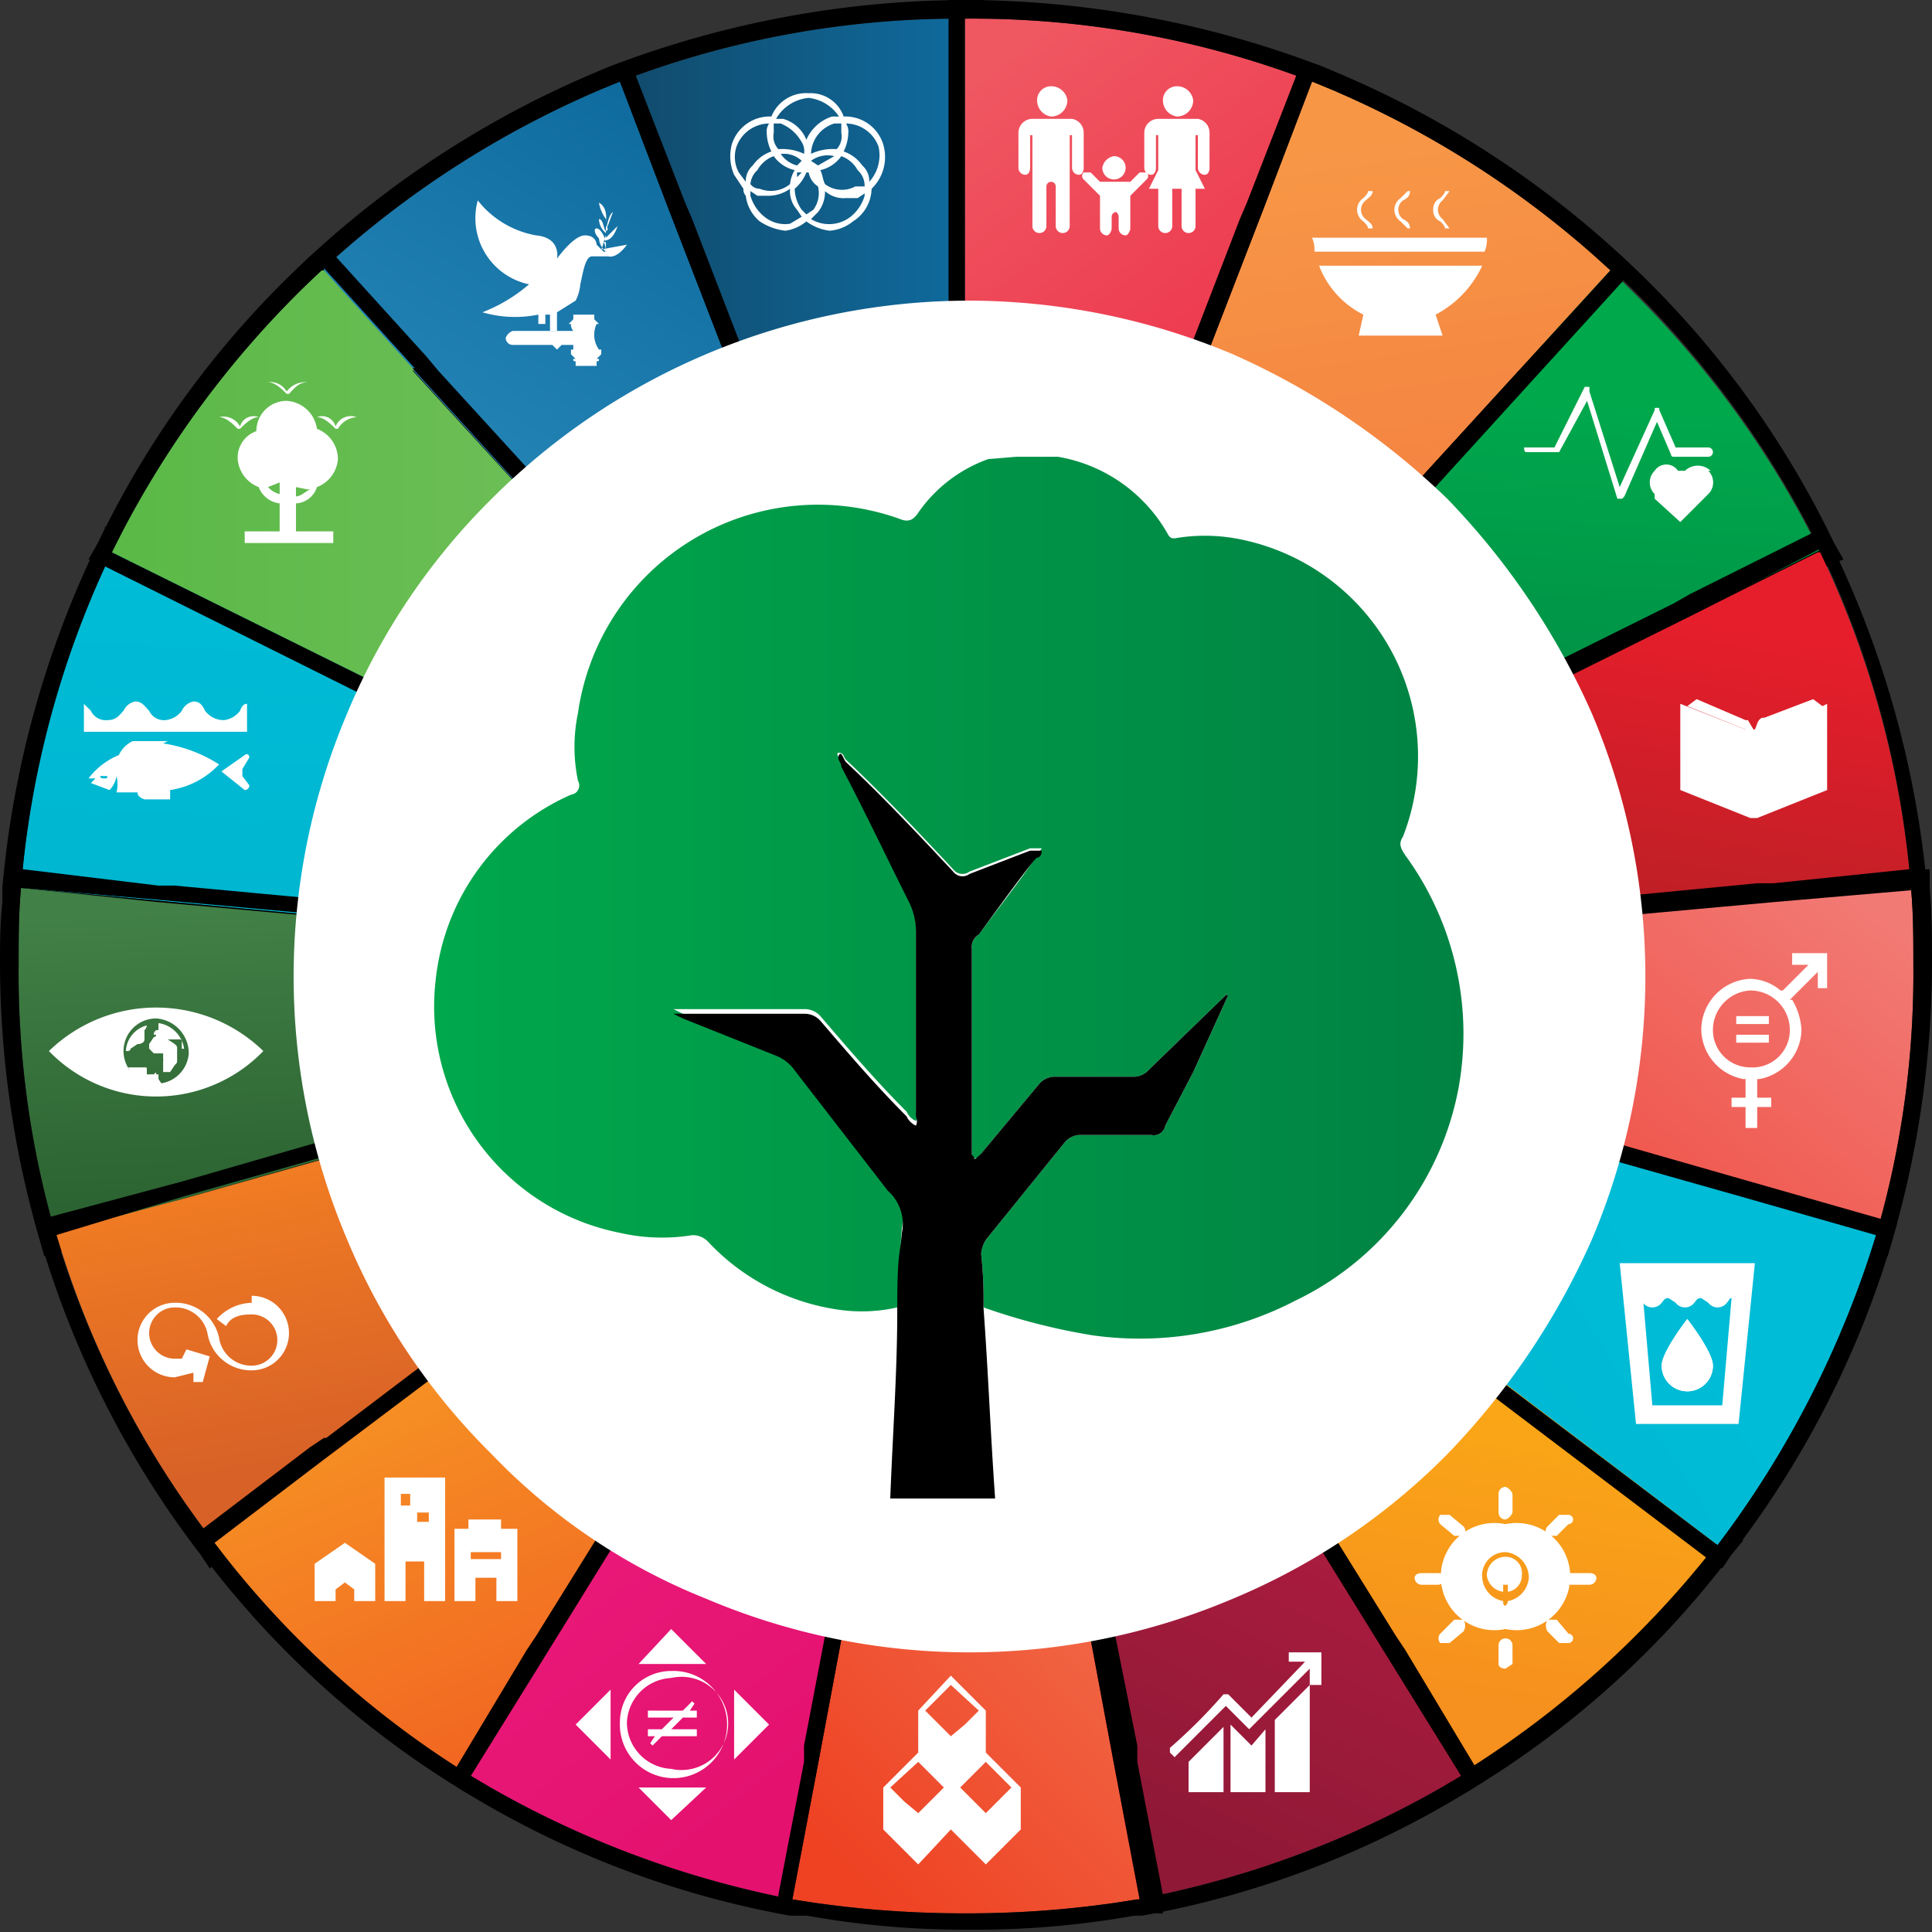 <?xml version="1.0" encoding="UTF-8"?>
<svg xmlns="http://www.w3.org/2000/svg" xmlns:xlink="http://www.w3.org/1999/xlink" viewBox="0 0 82.9 82.9">
  <rect x="0" y="0" width="82.9" height="82.9" fill="#333333" stroke="none"/>
  <defs>
    <style>.a{fill:url(#a);}.b{fill:url(#b);}.c{fill:url(#c);}.d{fill:url(#d);}.e{fill:url(#e);}.f{fill:url(#f);}.g{fill:url(#g);}.h{fill:url(#h);}.i{fill:url(#i);}.j{fill:url(#j);}.k{fill:url(#k);}.l{fill:url(#l);}.m{fill:url(#m);}.n{fill:url(#n);}.o{fill:url(#o);}.p{fill:url(#p);}.q{fill:url(#q);}.r{fill:#fff;}.s{fill:url(#r);}.t{fill:#8f5b46;}</style>
    <linearGradient id="a" x1="-7.36" y1="26.07" x2="7.49" y2="26.07" gradientTransform="translate(34 -5.5)" gradientUnits="userSpaceOnUse">
      <stop offset="0" stop-color="#114a6b"></stop>
      <stop offset="1" stop-color="#0f6b9e"></stop>
    </linearGradient>
    <linearGradient id="b" x1="3.18" y1="16.06" x2="-9.51" y2="36.01" gradientTransform="translate(34 -5.5)" gradientUnits="userSpaceOnUse">
      <stop offset="0" stop-color="#0f6b9e"></stop>
      <stop offset="1" stop-color="#2c8dbe"></stop>
    </linearGradient>
    <linearGradient id="c" x1="-12.81" y1="30.41" x2="-13.65" y2="46.97" gradientTransform="translate(34 -5.5)" gradientUnits="userSpaceOnUse">
      <stop offset="0" stop-color="#00bcd7"></stop>
      <stop offset="1" stop-color="#00b5cf"></stop>
    </linearGradient>
    <linearGradient id="d" x1="-29.12" y1="31.88" x2="6.34" y2="31.88" gradientTransform="translate(34 -5.5)" gradientUnits="userSpaceOnUse">
      <stop offset="0" stop-color="#5ab947"></stop>
      <stop offset="1" stop-color="#7fc364"></stop>
    </linearGradient>
    <linearGradient id="e" x1="27.3" y1="22.44" x2="26.06" y2="42.67" gradientTransform="translate(34 -5.5)" gradientUnits="userSpaceOnUse">
      <stop offset="0" stop-color="#00a84c"></stop>
      <stop offset="1" stop-color="#008243"></stop>
    </linearGradient>
    <linearGradient id="f" x1="31.08" y1="30.8" x2="28.5" y2="45.34" gradientTransform="translate(34 -5.5)" gradientUnits="userSpaceOnUse">
      <stop offset="0" stop-color="#e61e2b"></stop>
      <stop offset="1" stop-color="#b61f25"></stop>
    </linearGradient>
    <linearGradient id="g" x1="20.05" y1="34.04" x2="3.34" y2="12.46" gradientTransform="translate(34 -5.5)" gradientUnits="userSpaceOnUse">
      <stop offset="0" stop-color="#ed2341"></stop>
      <stop offset="1" stop-color="#ef5761"></stop>
    </linearGradient>
    <linearGradient id="h" x1="23.4" y1="43.41" x2="18.73" y2="12.23" gradientTransform="translate(34 -5.5)" gradientUnits="userSpaceOnUse">
      <stop offset="0" stop-color="#f2703d"></stop>
      <stop offset="1" stop-color="#f79746"></stop>
    </linearGradient>
    <linearGradient id="i" x1="-13.91" y1="43.93" x2="-13.23" y2="56.78" gradientTransform="translate(34 -5.5)" gradientUnits="userSpaceOnUse">
      <stop offset="0" stop-color="#418046"></stop>
      <stop offset="1" stop-color="#2b6231"></stop>
    </linearGradient>
    <linearGradient id="j" x1="-10.41" y1="66.17" x2="-12.95" y2="52.28" gradientTransform="translate(34 -5.5)" gradientUnits="userSpaceOnUse">
      <stop offset="0" stop-color="#d86127"></stop>
      <stop offset="1" stop-color="#f48022"></stop>
    </linearGradient>
    <linearGradient id="k" x1="21.24" y1="77.24" x2="25.95" y2="49.34" gradientTransform="translate(34 -5.5)" gradientUnits="userSpaceOnUse">
      <stop offset="0" stop-color="#f6901e"></stop>
      <stop offset="1" stop-color="#ffc20d"></stop>
    </linearGradient>
    <linearGradient id="l" x1="21.42" y1="58.69" x2="10.69" y2="81.69" gradientTransform="translate(34 -5.5)" gradientUnits="userSpaceOnUse">
      <stop offset="0" stop-color="#be1f45"></stop>
      <stop offset="1" stop-color="#8f1836"></stop>
    </linearGradient>
    <linearGradient id="m" x1="39.68" y1="38.7" x2="23.44" y2="58.22" gradientTransform="translate(34 -5.5)" gradientUnits="userSpaceOnUse">
      <stop offset="0" stop-color="#f27a75"></stop>
      <stop offset="1" stop-color="#ee4134"></stop>
    </linearGradient>
    <linearGradient id="n" x1="34.13" y1="53.77" x2="16.19" y2="65.05" xlink:href="#c"></linearGradient>
    <linearGradient id="o" x1="-10.16" y1="57.86" x2="-1.58" y2="78.42" gradientTransform="translate(34 -5.5)" gradientUnits="userSpaceOnUse">
      <stop offset="0" stop-color="#f79a24"></stop>
      <stop offset="1" stop-color="#f16122"></stop>
    </linearGradient>
    <linearGradient id="p" x1="-6.6" y1="61.2" x2="5.92" y2="77.27" gradientTransform="translate(34 -5.5)" gradientUnits="userSpaceOnUse">
      <stop offset="0" stop-color="#ec1d7e"></stop>
      <stop offset="1" stop-color="#e4116f"></stop>
    </linearGradient>
    <linearGradient id="q" x1="13.21" y1="65.97" x2="-2.2" y2="80.94" gradientTransform="translate(34 -5.5)" gradientUnits="userSpaceOnUse">
      <stop offset="0" stop-color="#f27553"></stop>
      <stop offset="1" stop-color="#ee4223"></stop>
    </linearGradient>
    <linearGradient id="r" x1="18.59" y1="38.5" x2="62.79" y2="38.5" gradientTransform="matrix(1, 0, 0, 1, 0, 0)" xlink:href="#e"></linearGradient>
  </defs>
  <title>favicon</title>
  <path class="a" d="M41.4.8A40.5,40.5,0,0,0,26.6,3.5L40.8,40.3h.6V.8Z"></path>
  <path d="M41.4.8h0V40.2h-.6L26.6,3.5A40.5,40.5,0,0,1,41.4.8m0-.8A43,43,0,0,0,26.3,2.8l-.7.3.3.7L40.1,40.6l.3.7.7-.3h1.1V0Z"></path>
  <path class="b" d="M28.7,9h0L26.6,3.5h0a41.6,41.6,0,0,0-12.8,8.1l26.5,29,.5-.3Z"></path>
  <path d="M26.6,3.5,28.7,9h0L40.8,40.3l-.5.3-26.5-29A41.6,41.6,0,0,1,26.6,3.5h0m.4-.9h-.1l-.6.2a42.1,42.1,0,0,0-13,8.2l-.5.5.5.6,26.4,29,.5.6.6-.5.3-.2.7-.3-.3-.7L29.7,9.4h0l-.3-.7L27.3,3.3,27,2.6Z"></path>
  <path class="c" d="M10.1,26.3h0L4.9,23.6H4.8A41,41,0,0,0,.9,38.1l38.8,3.6c.1-.2.1-.4.2-.6Z"></path>
  <path d="M4.9,23.6l5.2,2.6h0L39.9,41.1c-.1.2-.1.4-.2.6L.9,38.1A41,41,0,0,1,4.8,23.7h.1m-.4-1h0l-.3.6A42.4,42.4,0,0,0,.1,38.1v.7H.8l38.9,3.6h.7v-.7a.4.4,0,0,1,.1-.3l.3-.7-.6-.4L11.1,25.9h0l-.7-.4L5.2,22.9l-.7-.3Z"></path>
  <path class="d" d="M17.7,15.9h.1l-3.9-4.3h-.1a41.6,41.6,0,0,0-9,12.1L39.9,41.1l.4-.5Z"></path>
  <path d="M13.9,11.5l3.9,4.3h-.1L40.3,40.6l-.4.5L4.8,23.7a41.6,41.6,0,0,1,9-12.1h.1m0-1h-.1l-.5.4A40.6,40.6,0,0,0,4.2,23.3l-.4.7.7.3L39.6,41.8l.6.3.4-.6c0-.1.1-.2.2-.3l.6-.5-.5-.6L18.8,15.9h0l-.5-.6L14.4,11l-.5-.5Z"></path>
  <path class="e" d="M69.1,11.6H69l-3.9,4.4h.1L42.6,40.6l.4.5L78.1,23.7A41.6,41.6,0,0,0,69.1,11.6Z"></path>
  <path d="M69,11.5h.1a41.6,41.6,0,0,1,9,12.1L43,41.1l-.4-.5L65.2,15.9h-.1L69,11.5m0-1-.5.5-3.9,4.3-.5.6h0L42,40.1l-.5.6.6.5c.1.1.2.2.2.3l.4.6.6-.3L78.4,24.3l.7-.3-.4-.7A40.6,40.6,0,0,0,69.6,11l-.6-.5Z"></path>
  <path class="f" d="M78.1,23.7H78l-5.2,2.6h0L43,41.1c.1.2.1.4.2.6L82,38.1A41,41,0,0,0,78.1,23.7Z"></path>
  <path d="M78,23.6h.1A41,41,0,0,1,82,38.1L43.2,41.7c-.1-.2-.1-.4-.2-.6L72.8,26.3h0L78,23.6m.4-1-.7.3-5.2,2.6-.7.4h0L42.6,40.4l-.6.4.3.7a.4.4,0,0,1,.1.3v.7h.7l38.9-3.6h.7v-.7a42.4,42.4,0,0,0-4.1-14.8l-.3-.7Z"></path>
  <path class="g" d="M41.4.8h0V6.6h0V40.2h.7L56.3,3.5A40.7,40.7,0,0,0,41.4.8Z"></path>
  <path d="M41.4.8A40.7,40.7,0,0,1,56.3,3.5L42.1,40.3h-.7V6.6h0V.8h0M40.7,0V.8h0V40.9h1.1l.7.3.3-.7L57,3.8l.3-.7-.7-.3A43.1,43.1,0,0,0,41.4,0Z"></path>
  <path class="h" d="M56.3,3.5h0L54.2,9h0L42.1,40.3l.5.3,26.5-29A41.6,41.6,0,0,0,56.3,3.5Z"></path>
  <path d="M56.3,3.5h0a41.6,41.6,0,0,1,12.8,8.1l-26.5,29-.5-.3L54.2,9h0l2.1-5.5m-.5-.9-.2.7L53.5,8.7l-.3.7h0L41.4,40l-.3.7.7.3.3.2.6.5.5-.6,26.4-29,.5-.6-.5-.5a42.1,42.1,0,0,0-13-8.2l-.7-.2h-.1Z"></path>
  <path class="i" d="M39.7,41.9v-.2l-33-3h0L.9,38.1h0C.8,39.2.8,40.3.8,41.4A40.1,40.1,0,0,0,2.4,53L39.8,42.4A.9.9,0,0,1,39.7,41.9Z"></path>
  <path d="M.9,38.1l5.8.5h0l33,3v.2a.9.9,0,0,0,.1.5L2.4,53A40.1,40.1,0,0,1,.8,41.4c0-1.1,0-2.2.1-3.3h0m-.7-.9h0v.8C0,39.2,0,40.3,0,41.4A42.6,42.6,0,0,0,1.7,53.2l.2.7.7-.2L40,43.1l.7-.2-.2-.7v-.3h0V41h-.8L7.5,38H6.8L1,37.3Z"></path>
  <path class="j" d="M39.8,42.4,8,51.4H8L2.4,52.9h0A40.4,40.4,0,0,0,9.2,66.2L40.1,42.9A.5.5,0,0,1,39.8,42.4Z"></path>
  <path d="M39.8,42.4a.5.5,0,0,0,.3.5L9.2,66.2A40.4,40.4,0,0,1,2.4,53h0L8,51.3H8l31.8-9m.5-1-.7.2L8.5,50.5h0l-.7.2L2.2,52.2l-.7.2h0l.2.7A41.2,41.2,0,0,0,8.6,66.7l.4.6.6-.5L40.5,43.5l.6-.4-.4-.6-.2-.3-.2-.8Z"></path>
  <path class="k" d="M73.7,66.2l-4.6-3.5h0L42.8,42.9a1,1,0,0,1-.4.5L62.7,76.2a41.6,41.6,0,0,0,11-9.9Z"></path>
  <path d="M42.8,42.9,69.1,62.7h0l4.6,3.5h0a41.6,41.6,0,0,1-11,9.9L42.4,43.4a1,1,0,0,0,.4-.5m-.1-1-.5.6a.2.2,0,0,1-.2.2l-.7.4.4.7L62,76.6l.4.6.7-.4A39.9,39.9,0,0,0,74.3,66.7l.5-.6h0l-.6-.5-4.7-3.5-.5-.4h-.1L43.3,42.3l-.6-.4Z"></path>
  <path class="l" d="M62.7,76.2l-3.1-5h0L42.4,43.4l-.6.2,7,37.9a41.8,41.8,0,0,0,13.9-5.3Z"></path>
  <path d="M42.4,43.4,59.6,71.2h0l3.1,5h0a41.8,41.8,0,0,1-13.9,5.3l-7-37.9.6-.2m.2-1.1-.6.4-.4.2h-.7v.8l7.1,37.8v.7H49a40.4,40.4,0,0,0,14.1-5.4l.6-.4h0l-.4-.6-3-5-.4-.6h0L43,43l-.4-.7Z"></path>
  <path class="m" d="M82,38.1h0l-5.8.5h0l-33,3v.2a.9.9,0,0,1-.1.5L80.5,53a40.1,40.1,0,0,0,1.6-11.6C82.1,40.3,82.1,39.2,82,38.1Z"></path>
  <path d="M82,38.1h0c.1,1.1.1,2.2.1,3.3A40.1,40.1,0,0,1,80.5,53L43.1,42.4a.9.9,0,0,0,.1-.5v-.2l33-3h0l5.8-.5m.7-.9h-.8l-5.8.6h-.7L43.1,41h-.8v.8h0v.3l-.2.7.7.2L80.3,53.7l.7.2.2-.7a42.6,42.6,0,0,0,1.7-11.8c0-1.1,0-2.2-.1-3.3v-.8h0Z"></path>
  <path class="n" d="M80.5,52.9l-5.6-1.6h0l-31.8-9a.5.5,0,0,1-.3.5L73.7,66.3A42.9,42.9,0,0,0,80.5,53h0Z"></path>
  <path d="M43.1,42.4l31.8,9h0l5.6,1.6h0a42.9,42.9,0,0,1-6.8,13.3L42.8,42.9a.5.5,0,0,0,.3-.5m-.5-1-.2.8-.2.3-.4.6.6.4L73.3,66.9l.6.4.4-.6a41.2,41.2,0,0,0,6.9-13.5l.2-.7h0l-.7-.2-5.6-1.6-.7-.2h0L43.3,41.6l-.7-.2Z"></path>
  <path class="o" d="M40.1,42.9,13.8,62.7h0L9.2,66.2h0a40.3,40.3,0,0,0,11,10L40.5,43.4A1,1,0,0,1,40.1,42.9Z"></path>
  <path d="M40.1,42.9a1,1,0,0,0,.4.5L20.2,76.2a40.3,40.3,0,0,1-11-10h0l4.6-3.5h0L40.1,42.9m.1-1-.6.4L14,61.7h-.1l-.6.4L8.7,65.6l-.6.5h.1l.4.5A39.9,39.9,0,0,0,19.8,76.8l.7.4.4-.6L41.2,43.8l.4-.7-.7-.4a.2.2,0,0,1-.2-.2l-.5-.6Z"></path>
  <path class="p" d="M40.5,43.4,23.3,71.2h0l-3.1,5h0A42.1,42.1,0,0,0,34,81.5l7.1-37.9Z"></path>
  <path d="M40.5,43.4l.6.2L34,81.5a42.1,42.1,0,0,1-13.8-5.3h0l3.1-5h0L40.5,43.4m-.2-1.1-.4.7L23,70.2h0l-.4.6-3,5-.4.6h0l.6.4a40.4,40.4,0,0,0,14.1,5.4h.7l.2-.7,7.1-37.8V43h-.7l-.4-.2-.6-.4Z"></path>
  <path class="q" d="M48.9,81.5l-1.1-5.8h0l-6-32.1h-.7l-6,32.1h0L34,81.5h0a45.2,45.2,0,0,0,7.4.6,44.4,44.4,0,0,0,7.4-.6h.1Z"></path>
  <path d="M41.1,43.6h.7l6,32.1h0l1.1,5.8h-.1a44.4,44.4,0,0,1-7.4.6,45.2,45.2,0,0,1-7.4-.6h0l1.1-5.8h0l6-32.1m-.6-.9v.8L34.5,74.9h0v.7l-1.1,5.7v.8h.7a38.1,38.1,0,0,0,7.5.7,38.4,38.4,0,0,0,7.6-.7h.7v-.8l-1.1-5.7v-.7h0L42.5,43.5v-.8l-.8.2h-.3l-.8-.2Z"></path>
  <path class="r" d="M28.8,71.7a2.2,2.2,0,0,0-2.2,2.2,2.3,2.3,0,1,0,2.2-2.2Zm0,4.2a2,2,0,0,1-1.9-2A2,2,0,0,1,28.8,72a2,2,0,1,1,0,3.9Z"></path>
  <polygon class="r" points="29.8 73.1 29.7 73 29.3 73.4 27.8 73.4 27.8 73.7 28.9 73.7 28.4 74.2 27.8 74.2 27.8 74.5 28.1 74.5 27.9 74.8 28 74.9 28.4 74.5 29.9 74.5 29.9 74.2 28.8 74.2 29.3 73.7 29.9 73.7 29.9 73.4 29.6 73.4 29.8 73.1"></polygon>
  <polygon class="r" points="28.8 78.1 30.3 76.7 27.4 76.7 28.8 78.1"></polygon>
  <polygon class="r" points="28.8 69.9 27.4 71.4 30.3 71.4 28.8 69.9"></polygon>
  <polygon class="r" points="31.5 72.5 31.5 75.5 33 74 31.5 72.5"></polygon>
  <polygon class="r" points="26.2 75.5 26.2 72.5 24.7 74 26.2 75.5"></polygon>
  <path class="r" d="M10.8,55.9a2.1,2.1,0,0,0-1.5.7l.4.3c.2-.4.6-.5,1.1-.5a1.1,1.1,0,0,1,0,2.2,1.4,1.4,0,0,1-1.4-1.2h0a1.9,1.9,0,0,0-1.9-1.5,1.6,1.6,0,0,0,0,3.2l.8-.2v.4h.4l.3-1.1-1-.3-.2.4H7.5a1.1,1.1,0,1,1,0-2.2,1.4,1.4,0,0,1,1.4,1.1h0a1.9,1.9,0,0,0,1.9,1.6,1.6,1.6,0,0,0,0-3.2Z"></path>
  <path class="r" d="M7.2,31.8H5.7a1.2,1.2,0,0,0-.6.6,3.1,3.1,0,0,0-1.3,1h.3l-.2.2.8.3a1.1,1.1,0,0,0,.3-.6,1.5,1.5,0,0,1,0,.7h.9q0,.2.3.3H7.3v-.4a3.6,3.6,0,0,0,2.1-1.1,6.1,6.1,0,0,0-2.4-.9ZM4.5,33.4c-.1,0-.2,0-.2-.1h.3C4.6,33.4,4.6,33.4,4.5,33.4Z"></path>
  <path class="r" d="M10.4,33l.3-.5c0-.1-.1-.2-.2-.1l-1,.7,1,.8a.2.2,0,0,0,.2-.2l-.3-.4Z"></path>
  <path class="r" d="M10.6,30.2q-.2,0-.3.3a1,1,0,0,1-.7.4,1,1,0,0,1-.8-.4c-.1-.2-.2-.4-.5-.4a.7.7,0,0,0-.5.4,1,1,0,0,1-.7.4.7.7,0,0,1-.7-.4c-.2-.2-.3-.4-.6-.4a.7.7,0,0,0-.5.4c-.2.2-.3.4-.7.4a.7.7,0,0,1-.7-.4l-.3-.3v1.2h7Z"></path>
  <path class="r" d="M45.8,4.3a.7.7,0,0,1-.7.7.7.7,0,0,1-.6-.7.6.6,0,0,1,.6-.6A.7.7,0,0,1,45.8,4.3Z"></path>
  <path class="r" d="M48.3,7.2a.5.5,0,0,1-.5.5.5.5,0,0,1-.5-.5.6.6,0,0,1,.5-.5A.5.5,0,0,1,48.3,7.2Z"></path>
  <path class="r" d="M46,5.1H44.3a.6.6,0,0,0-.6.6V7.2a.3.3,0,0,0,.3.3c.1,0,.2-.1.2-.3V5.8h.1V9.7a.3.3,0,0,0,.3.3h0a.3.3,0,0,0,.3-.3V8a.2.2,0,0,1,.4,0V9.7a.3.3,0,0,0,.3.3h0a.3.3,0,0,0,.3-.3V5.8H46V7.2a.3.3,0,0,0,.3.3c.1,0,.2-.1.2-.3V5.7A.6.6,0,0,0,46,5.1Z"></path>
  <path class="r" d="M47.9,9.1a.3.3,0,0,1,.1.2v.5a.3.3,0,0,0,.3.3c.1,0,.2-.2.2-.3V8.4l.7-.7a.2.2,0,0,0,0-.3h-.3l-.4.4H47.2l-.4-.4h-.3a.2.2,0,0,0,0,.3l.7.7V9.8a.3.3,0,0,0,.3.3h0c.1,0,.2-.2.2-.3V9.3a.2.2,0,0,1,.2-.2Z"></path>
  <path class="r" d="M50.5,5a.7.7,0,0,0,.7-.7.7.7,0,0,0-.7-.6.6.6,0,0,0-.6.6A.7.7,0,0,0,50.5,5Z"></path>
  <path class="r" d="M51.4,5.1H49.7a.6.6,0,0,0-.6.6V7.2a.3.3,0,0,0,.3.3c.1,0,.2-.1.2-.3V5.8h.1V7.3l-.4.8h.4V9.7a.3.3,0,1,0,.6,0V8.1h.4V9.7a.3.3,0,0,0,.3.3.3.3,0,0,0,.3-.3V8.1h.4l-.4-.8V5.8h.1V7.2a.3.3,0,0,0,.3.3c.1,0,.2-.1.2-.3V5.7A.6.6,0,0,0,51.4,5.1Z"></path>
  <path class="r" d="M56.3,10.2a1.3,1.3,0,0,1,.1.6h7.3a1.3,1.3,0,0,0,.1-.6Z"></path>
  <path class="r" d="M58.5,13.5l-.2.9h3.6l-.3-.9a4.5,4.5,0,0,0,2-2.1h-7A3.9,3.9,0,0,0,58.5,13.5Z"></path>
  <path class="r" d="M56.6,11.4Z"></path>
  <path class="r" d="M63.7,10.8Z"></path>
  <path class="r" d="M63.6,11.4h0Z"></path>
  <path class="r" d="M56.4,10.8Z"></path>
  <path class="r" d="M58.5,9.5c.1.1.2.2.2.3h.2c0-.2-.2-.3-.3-.4a.5.5,0,0,1,0-.8c.1-.1.3-.2.3-.4h-.2c0,.1-.1.2-.2.3a.6.6,0,0,0,0,1Z"></path>
  <path class="r" d="M60.1,9.5l.3.3h.1c0-.2-.1-.3-.3-.4a.5.5,0,0,1,0-.8c.2-.1.3-.2.3-.4h-.1l-.3.3a.6.6,0,0,0,0,1Z"></path>
  <path class="r" d="M61.8,9.5c.1.1.2.2.2.3h.2l-.3-.4a.5.5,0,0,1,0-.8l.3-.4H62c0,.1-.1.2-.2.3a.5.5,0,0,0-.3.5A.5.5,0,0,0,61.8,9.5Z"></path>
  <path class="r" d="M75.1,31.4h.2l-.3-.5h-.1L72.8,30l-.4.3,2.5,1Z"></path>
  <path class="r" d="M78.2,30.3l-.4-.3-2.1.8h-.1c-.2.1-.2.3-.3.5h-.4l-2.8-1.1v3.7l3,1.2h.3l3-1.2V30.2Z"></path>
  <path class="r" d="M74.9,48.4v-.9h-.6v-.4h.6v-.8h-.1A2.2,2.2,0,0,1,73,44.2,2.2,2.2,0,0,1,75.1,42a2.1,2.1,0,0,1,1.3.5h.1l1.1-1.1h-.7v-.5h1.5v1.5H78v-.7l-1.2,1.2h.1a2.8,2.8,0,0,1,.4,1.3,2.2,2.2,0,0,1-1.8,2.1h-.1v.8H76v.4h-.6v.9Zm.2-5.9a1.7,1.7,0,0,0-1.6,1.7,1.6,1.6,0,0,0,1.6,1.6,1.6,1.6,0,0,0,1.7-1.6A1.7,1.7,0,0,0,75.1,42.5Z"></path>
  <rect class="r" x="74.5" y="43.6" width="1.4" height="0.34"></rect>
  <rect class="r" x="74.5" y="44.4" width="1.4" height="0.34"></rect>
  <path class="r" d="M52.5,74.1v2.8H51V75.6Z"></path>
  <polygon class="r" points="54.3 74.2 54.3 76.9 52.8 76.9 52.8 74 53.7 74.9 54.3 74.2"></polygon>
  <polygon class="r" points="56.2 72.3 56.2 76.9 54.7 76.9 54.7 73.8 56.2 72.3"></polygon>
  <path class="r" d="M55.3,70.9v.4H56l-2.3,2.4-1-1h-.2a23.3,23.3,0,0,1-2.3,2.3v.2l.2.2,2.2-2.2,1,1,2.6-2.6v.7h.5V70.9Z"></path>
  <path class="r" d="M6.8,46.1H6.7c0-.1,0-.1-.1,0H6.3v-.2h0c0-.1,0-.1-.1-.1H5.5a1.3,1.3,0,0,0,1.2.8H7l-.2-.3Z"></path>
  <path class="r" d="M6.8,43.9v.3H6.7c-.1.1-.1.1-.1.2h.1a.1.1,0,0,1-.1.1l-.2.3v.2l.2.2H7v.2c0,.1,0,.1.1.1H7v.5h.3l.2-.3c.1-.1.1-.1.1-.2v-.5c0-.1,0-.1-.1-.2l-.3-.2h.6V45h.1A1.3,1.3,0,0,0,6.8,43.9Z"></path>
  <path class="r" d="M5.6,45l.3-.2c.2,0,.3-.1.3-.2s0-.2,0-.4a.3.3,0,0,0,.1-.2h0a1.2,1.2,0,0,0-.9,1.1h0C5.5,45.1,5.6,45.1,5.6,45Z"></path>
  <path class="r" d="M2.1,45.1a6.4,6.4,0,0,0,9.2,0A6.6,6.6,0,0,0,2.1,45.1Zm4.6,1.4a1.4,1.4,0,0,1-1.4-1.4,1.4,1.4,0,0,1,1.4-1.4,1.5,1.5,0,0,1,1.4,1.5A1.4,1.4,0,0,1,6.7,46.5Z"></path>
  <path class="r" d="M37.9,6.2A1.7,1.7,0,0,0,36.2,5a1.5,1.5,0,0,0-1.5-1,1.6,1.6,0,0,0-1.6,1,1.7,1.7,0,0,0-1.7,1.2,2,2,0,0,0,.1,1.3l.4.6a.4.4,0,0,0,.1.3,1.7,1.7,0,0,0,.6,1.1,2.5,2.5,0,0,0,1.1.4,1.8,1.8,0,0,0,.9-.4,2.1,2.1,0,0,0,1,.4,1.8,1.8,0,0,0,1-.4,1.7,1.7,0,0,0,.8-1.4A1.9,1.9,0,0,0,37.9,6.2Zm-1.8-.5a.8.8,0,0,1-.2.7,2.2,2.2,0,0,0-1.1.2,1.4,1.4,0,0,1,1-1.3h.3Zm-.7,2.2h0c-.1-.2-.1-.4-.2-.6a1.5,1.5,0,0,0,.9-.6,1.3,1.3,0,0,1,.7.6.9.9,0,0,1,.3.7h-.4A1.2,1.2,0,0,1,35.4,7.9ZM34.9,9l-.3.2L34.4,9a1.6,1.6,0,0,1-.3-.9,1.8,1.8,0,0,0,.5-.7h.1a.9.9,0,0,0,.4.6A1.2,1.2,0,0,1,34.9,9Zm-2.3-.9a.5.5,0,0,1-.4-.2.9.9,0,0,1,.3-.6,1.3,1.3,0,0,1,.7-.6,1.5,1.5,0,0,0,.9.6,1.4,1.4,0,0,0-.2.6h0A1.3,1.3,0,0,1,32.6,8.1Zm.6-2.4V5.3h.3a1.8,1.8,0,0,1,.9.8.7.7,0,0,1,.1.5,2.2,2.2,0,0,0-1.1-.2A.8.8,0,0,1,33.2,5.7Zm1.2,1.7-.2.2V7.4Zm.6,0v0Zm-1.3-.8a1.1,1.1,0,0,1,.7.3l-.2.2a1.2,1.2,0,0,1-.7-.5Zm1.4.5-.3-.2a1.2,1.2,0,0,1,1-.2Zm-.4-2.9A1.8,1.8,0,0,1,36,5h-.3a1.8,1.8,0,0,0-1.1,1h0a1.5,1.5,0,0,0-1-.9h-.3A1.8,1.8,0,0,1,34.7,4.2Zm-3,3.2a1.4,1.4,0,0,1-.1-1.1,1.5,1.5,0,0,1,1.4-1,.6.6,0,0,0-.1.4,1.9,1.9,0,0,0,.2.8,1.6,1.6,0,0,0-.8.6.9.9,0,0,0-.3.7Zm2.2,2.2a1.4,1.4,0,0,1-1.1-.3,1.8,1.8,0,0,1-.6-.9V8.2l.3.2H33a1.6,1.6,0,0,0,.9-.3,1.2,1.2,0,0,0,.3.9l.2.3Zm3.2-1.2a1.8,1.8,0,0,1-.6.9,1.5,1.5,0,0,1-1.7.1l.3-.3a1.4,1.4,0,0,0,.3-.9,1.2,1.2,0,0,0,.9.3h.5l.3-.2ZM37,7.1a1.6,1.6,0,0,0-.8-.6,1.9,1.9,0,0,0,.2-.8.6.6,0,0,0-.1-.4,1.5,1.5,0,0,1,1.4,1,1.7,1.7,0,0,1-.4,1.5A.9.9,0,0,0,37,7.1Z"></path>
  <path class="r" d="M13.6,20.9a1.4,1.4,0,0,0,.9-1.2,1.4,1.4,0,0,0-.9-1.3,1.4,1.4,0,0,0-1.3-1.2A1.3,1.3,0,0,0,11,18.5a1.2,1.2,0,0,0-.8,1.2,1.4,1.4,0,0,0,.9,1.2,1.1,1.1,0,0,0,.9.7v1.2H10.5v.5h3.8v-.5H12.7V21.6A1,1,0,0,0,13.6,20.9Zm-.4.1h.1c-.2.1-.4.3-.6.3v-.4Zm-1.7-.1h0l.5-.2v.5A1,1,0,0,1,11.5,20.9Z"></path>
  <path class="r" d="M14.4,18.3a.6.6,0,0,0-.8-.4c.3,0,.6.3.8.5h.1a1,1,0,0,1,.8-.5A.7.7,0,0,0,14.4,18.3Z"></path>
  <path class="r" d="M10.3,18.4h0c.2-.2.5-.5.8-.5a.6.6,0,0,0-.8.4.8.8,0,0,0-.9-.4c.3,0,.6.3.8.5Z"></path>
  <path class="r" d="M12.3,16.9h.1c.2-.2.4-.5.8-.5a1,1,0,0,0-.9.4.8.8,0,0,0-.8-.4C11.8,16.4,12.1,16.7,12.3,16.9Z"></path>
  <path class="r" d="M26,9.9Z"></path>
  <path class="r" d="M26.3,9.1c-.2.1-.3.8-.3.8S26.3,9.1,26.3,9.1Z"></path>
  <path class="r" d="M25.9,10.3c.4.1.6-.6.6-.6Z"></path>
  <path class="r" d="M25.8,10.7h0c.1-.2.1-.4.2-.6V9.5h0s.1-.6-.3-.8a1.7,1.7,0,0,0,.3.7v.3c.1.1.1.2,0,.2s-.1-.5-.3-.5a.8.8,0,0,0,.3.6h0v.4c0-.1-.2-.6-.4-.6s0,.5.4.6v.4c0-.2-.1-.6-.3-.6a.8.8,0,0,0,.3.6h-.1l-.3-.3s0-.4-.5-.4-1.2,1-1.2,1,.2-.9-.9-1a4.1,4.1,0,0,1-2.5-1.5,2.9,2.9,0,0,0,2.2,3.6,6.8,6.8,0,0,1-2,1.2,5,5,0,0,0,2.4.1v.4h.3v-.4h.2v.7h.3v-.8l.8-.5a1.9,1.9,0,0,0,.2-.7c.1-.4.2-1.2.5-1.2h.6V11h.1c.4.1.8-.5.8-.5S25.8,10.7,25.8,10.7Zm-.8,0h0Z"></path>
  <path class="r" d="M25.6,13.9h.1l-.2-.2h0v-.2h-.9v.2h0l-.2.2h.1a.4.4,0,0,0,.1.3H22a.5.5,0,0,0-.3.3.3.3,0,0,0,.3.3h1.7l.2.2.2-.2h.5v.2h-.1v.2h0l.2.2h-.1c0,.1,0,.1.1.1h0v.2h.9v-.2h0c.1,0,.1,0,.1-.1h-.1l.2-.2h0v-.2h-.1A1.1,1.1,0,0,1,25.6,13.9Z"></path>
  <path class="r" d="M16.5,68.7h.9V67h.8v1.7h.9V63.4H16.5Zm1.4-3.8h.5v.4h-.5Zm-.7-.8h.4v.5h-.4Z"></path>
  <polygon class="r" points="13.5 67.1 13.5 68.7 14.4 68.7 14.4 68.2 14.8 67.9 15.2 68.2 15.2 68.7 16.1 68.7 16.1 67.1 14.8 66.2 13.5 67.1"></polygon>
  <path class="r" d="M19.5,65.6v3.1h.9v-1h.9v1h.9V65.6Zm2,1.3H20.2v-.3h1.3Z"></path>
  <rect class="r" x="20.1" y="65.2" width="1.4" height="0.45"></rect>
  <rect class="r" x="17.4" y="68.7" width="0.8"></rect>
  <path class="r" d="M64.6,65.4a2.3,2.3,0,1,0,0,4.5,2.3,2.3,0,1,0,0-4.5Zm.1,3.3h0a.3.3,0,0,1-.1.2c-.1,0-.1-.1-.1-.2h0a1.1,1.1,0,0,1-.9-1,1,1,0,0,1,1-1.1,1.1,1.1,0,0,1,1,1.1A1.1,1.1,0,0,1,64.7,68.7Z"></path>
  <path class="r" d="M64.6,68h.1v.3a.7.7,0,0,0,.6-.7.7.7,0,0,0-.7-.8.8.8,0,0,0-.8.8.8.8,0,0,0,.7.7v-.3Z"></path>
  <path class="r" d="M64.6,65.2a.5.5,0,0,0,.3-.3v-.8a.5.5,0,0,0-.3-.3.3.3,0,0,0-.3.3v.8A.3.3,0,0,0,64.6,65.2Z"></path>
  <path class="r" d="M64.6,70.3a.3.3,0,0,0-.3.3v.8c0,.1.1.2.3.2l.3-.2v-.8A.3.3,0,0,0,64.6,70.3Z"></path>
  <path class="r" d="M62.4,65.9h.4a.3.3,0,0,0,0-.4l-.6-.5h-.4a.3.3,0,0,0,0,.4Z"></path>
  <path class="r" d="M66.8,69.5h-.4a.5.5,0,0,0,0,.5l.5.5h.4a.2.2,0,0,0,0-.4Z"></path>
  <path class="r" d="M62,67.7c0-.1-.1-.2-.3-.2H61c-.2,0-.3.1-.3.2a.3.3,0,0,0,.3.3h.7A.3.3,0,0,0,62,67.7Z"></path>
  <path class="r" d="M68.2,67.5h-.8c-.1,0-.3.1-.3.2a.3.3,0,0,0,.3.3h.8a.3.3,0,0,0,.3-.3C68.5,67.6,68.4,67.5,68.2,67.5Z"></path>
  <path class="r" d="M62.4,69.5l-.6.6a.3.3,0,0,0,0,.4h.4l.6-.5a.5.5,0,0,0,0-.5Z"></path>
  <path class="r" d="M66.8,65.9l.5-.5a.2.2,0,0,0,0-.4h-.4l-.5.5a.3.3,0,0,0,0,.4Z"></path>
  <path class="r" d="M42.3,75.2h0V73.4l-1.5-1.5-1.4,1.5v1.8h0l-1.5,1.5v1.8L39.4,80l1.4-1.5L42.3,80l1.5-1.5V76.7Zm1.1,1.5-.6.6-.5.5-.5-.5-.6-.6,1.1-1.1Zm-2.6-4.4L42,73.4l-.6.6-.6.5-.5-.5-.6-.6Zm-1.4,3.3,1.1,1.1-.6.6-.5.5-.6-.5-.6-.6Z"></path>
  <path class="r" d="M69.5,54.2l.7,6.9h4.4l.7-6.9Zm4.4,6.1h-3l-.4-4.6v.2a.5.5,0,0,0,.8,0c.1-.1.1-.2.3-.2l.3.2a.5.5,0,0,0,.8,0c.1-.1.1-.2.3-.2l.3.2a.5.5,0,0,0,.8,0c.1-.1.1-.2.2-.2Z"></path>
  <path class="r" d="M71.3,58.6a1.1,1.1,0,1,0,2.2,0c0-.6-1.1-2-1.1-2S71.3,58,71.3,58.6Z"></path>
  <path class="r" d="M71.3,58.6a1.1,1.1,0,1,0,2.2,0c0-.6-1.1-2-1.1-2S71.3,58,71.3,58.6Z"></path>
  <path class="r" d="M69.6,21.4h-.2l-1.3-4.2-1.2,2.2H65.5c-.1,0-.1-.1-.1-.2h1.3L68,16.6h.2v.2l1.3,4.1L71,17.6c0-.1,0-.1.1-.1h0c.1,0,.1,0,.1.1l.7,1.6h1.4a.2.2,0,1,1,0,.4H71.8a.1.1,0,0,1-.1-.1l-.6-1.4-1.4,3.2Z"></path>
  <path class="r" d="M73.4,20.2a.8.8,0,0,0-1.1,0H72a.6.6,0,0,0-1,0,.7.7,0,0,0,0,1v.2l1.1,1,1-1,.2-.2a.7.7,0,0,0,0-1Z"></path>
  <path class="r" d="M69.9,38.8a27.7,27.7,0,0,0-3-10,30.7,30.7,0,0,0-6.4-8.3,29.9,29.9,0,0,0-8.9-5.4,27.9,27.9,0,0,0-10.1-1.9h-.1a28.7,28.7,0,0,0-10.1,1.9,29.9,29.9,0,0,0-8.9,5.4,28.1,28.1,0,0,0-6.3,8.2,29.1,29.1,0,0,0-3.1,10c-.1,1.1-.3,2.1-.3,3.2a28.6,28.6,0,0,0,1.1,7.3,27.3,27.3,0,0,0,4.5,9.6A29,29,0,0,0,36.1,70.1a28.9,28.9,0,0,0,10.7,0A28.7,28.7,0,0,0,69.1,49.3a30.1,30.1,0,0,0,1.1-7.4A29.6,29.6,0,0,0,69.9,38.8Z"></path>
  <path class="r" d="M41.6,13.8A28.1,28.1,0,1,1,13.5,41.9,28.1,28.1,0,0,1,41.6,13.8m0-.9a29,29,0,0,0-20.5,8.5,28.2,28.2,0,0,0-6.2,9.2,28.9,28.9,0,0,0,0,22.6,28.2,28.2,0,0,0,6.2,9.2,26.2,26.2,0,0,0,9.2,6.2,28.9,28.9,0,0,0,22.6,0,28.2,28.2,0,0,0,9.2-6.2,31.7,31.7,0,0,0,6.2-9.2,28.9,28.9,0,0,0,0-22.6,31.7,31.7,0,0,0-6.2-9.2,31.7,31.7,0,0,0-9.2-6.2,29.3,29.3,0,0,0-11.3-2.3Z"></path>
  <path class="s" d="M43.6,19.6h1.8a6.7,6.7,0,0,1,4.7,3.3c.1.2.2.2.3.2a7.6,7.6,0,0,1,2.6,0,9.5,9.5,0,0,1,7.2,12.8c-.2.3-.1.5.1.8a13,13,0,0,1,2.3,9.9,12.7,12.7,0,0,1-7,9.2,14.5,14.5,0,0,1-8.7,1.5,27,27,0,0,1-4.7-1.2,17.7,17.7,0,0,0-.1-2.3,1.4,1.4,0,0,1,.2-.6L45.7,49a.9.9,0,0,1,.6-.3h3.1a.5.5,0,0,0,.6-.4L51.2,46l1.5-3.3h-.1l-3.3,3.2a.9.9,0,0,1-.6.3H45.2a.9.9,0,0,0-.6.3l-2.5,3c-.1.1-.1.2-.3.2s-.1-.1-.1-.2V40.7a.6.6,0,0,1,.3-.6c.8-1.1,1.7-2.2,2.5-3.4s.2-.1.2-.3h-.5l-2.6,1a.5.5,0,0,1-.7-.1c-1.5-1.6-3-3.2-4.6-4.7-.1-.1-.1-.3-.3-.3s.1.3.1.5c1,1.9,1.9,3.8,2.9,5.8a2.8,2.8,0,0,1,.3,1.3v7.7c0,.2.1.3,0,.5a.8.8,0,0,1-.4-.4c-1.3-1.3-2.5-2.7-3.7-4.1a.9.9,0,0,0-.7-.3H28.9l.4.2,4,1.6a1.8,1.8,0,0,1,.7.5l4.1,5.3a1.9,1.9,0,0,1,.6,1.8c-.1,1.1-.1,2.2-.2,3.4a6.9,6.9,0,0,1-2.5.1,9.5,9.5,0,0,1-5.6-2.9.9.9,0,0,0-.7-.3,8.1,8.1,0,0,1-3.1-.1,9.9,9.9,0,0,1-7.9-10.9,9.8,9.8,0,0,1,5.8-7.9.4.4,0,0,0,.3-.6,7.1,7.1,0,0,1,0-2.9,10.4,10.4,0,0,1,13.9-8.3c.3.1.5,0,.7-.3a6.2,6.2,0,0,1,3-2.3Z"></path>
  <path d="M38.2,64.3c.1-2.7.3-5.4.3-8s.1-2.3.2-3.4a1.9,1.9,0,0,0-.6-1.8L34,45.8a1.8,1.8,0,0,0-.7-.5l-4-1.6-.4-.2h5.6a.9.9,0,0,1,.7.3c1.2,1.4,2.4,2.8,3.7,4.1a.8.8,0,0,0,.4.4c.1-.2,0-.3,0-.5V40a2.8,2.8,0,0,0-.3-1.3c-1-2-1.9-3.9-2.9-5.8,0-.2-.2-.3-.1-.5s.2.2.3.3c1.6,1.5,3.1,3.1,4.6,4.7a.5.5,0,0,0,.7.1l2.6-1h.5c0,.2-.1.3-.2.3S42.8,39,42,40.1a.6.6,0,0,0-.3.6v8.8c0,.1.1.1.1.2s.2-.1.3-.2l2.5-3a.9.9,0,0,1,.6-.3h3.5a.9.9,0,0,0,.6-.3l3.3-3.2h.1L51.2,46,50,48.3a.5.5,0,0,1-.6.4H46.3a.9.9,0,0,0-.6.3l-3.4,4.2a1.4,1.4,0,0,0-.2.6,17.7,17.7,0,0,1,.1,2.3c.2,2.7.3,5.4.5,8.2Z"></path>
  <path class="t" d="M52.6,42.7h0Z"></path>
</svg>
